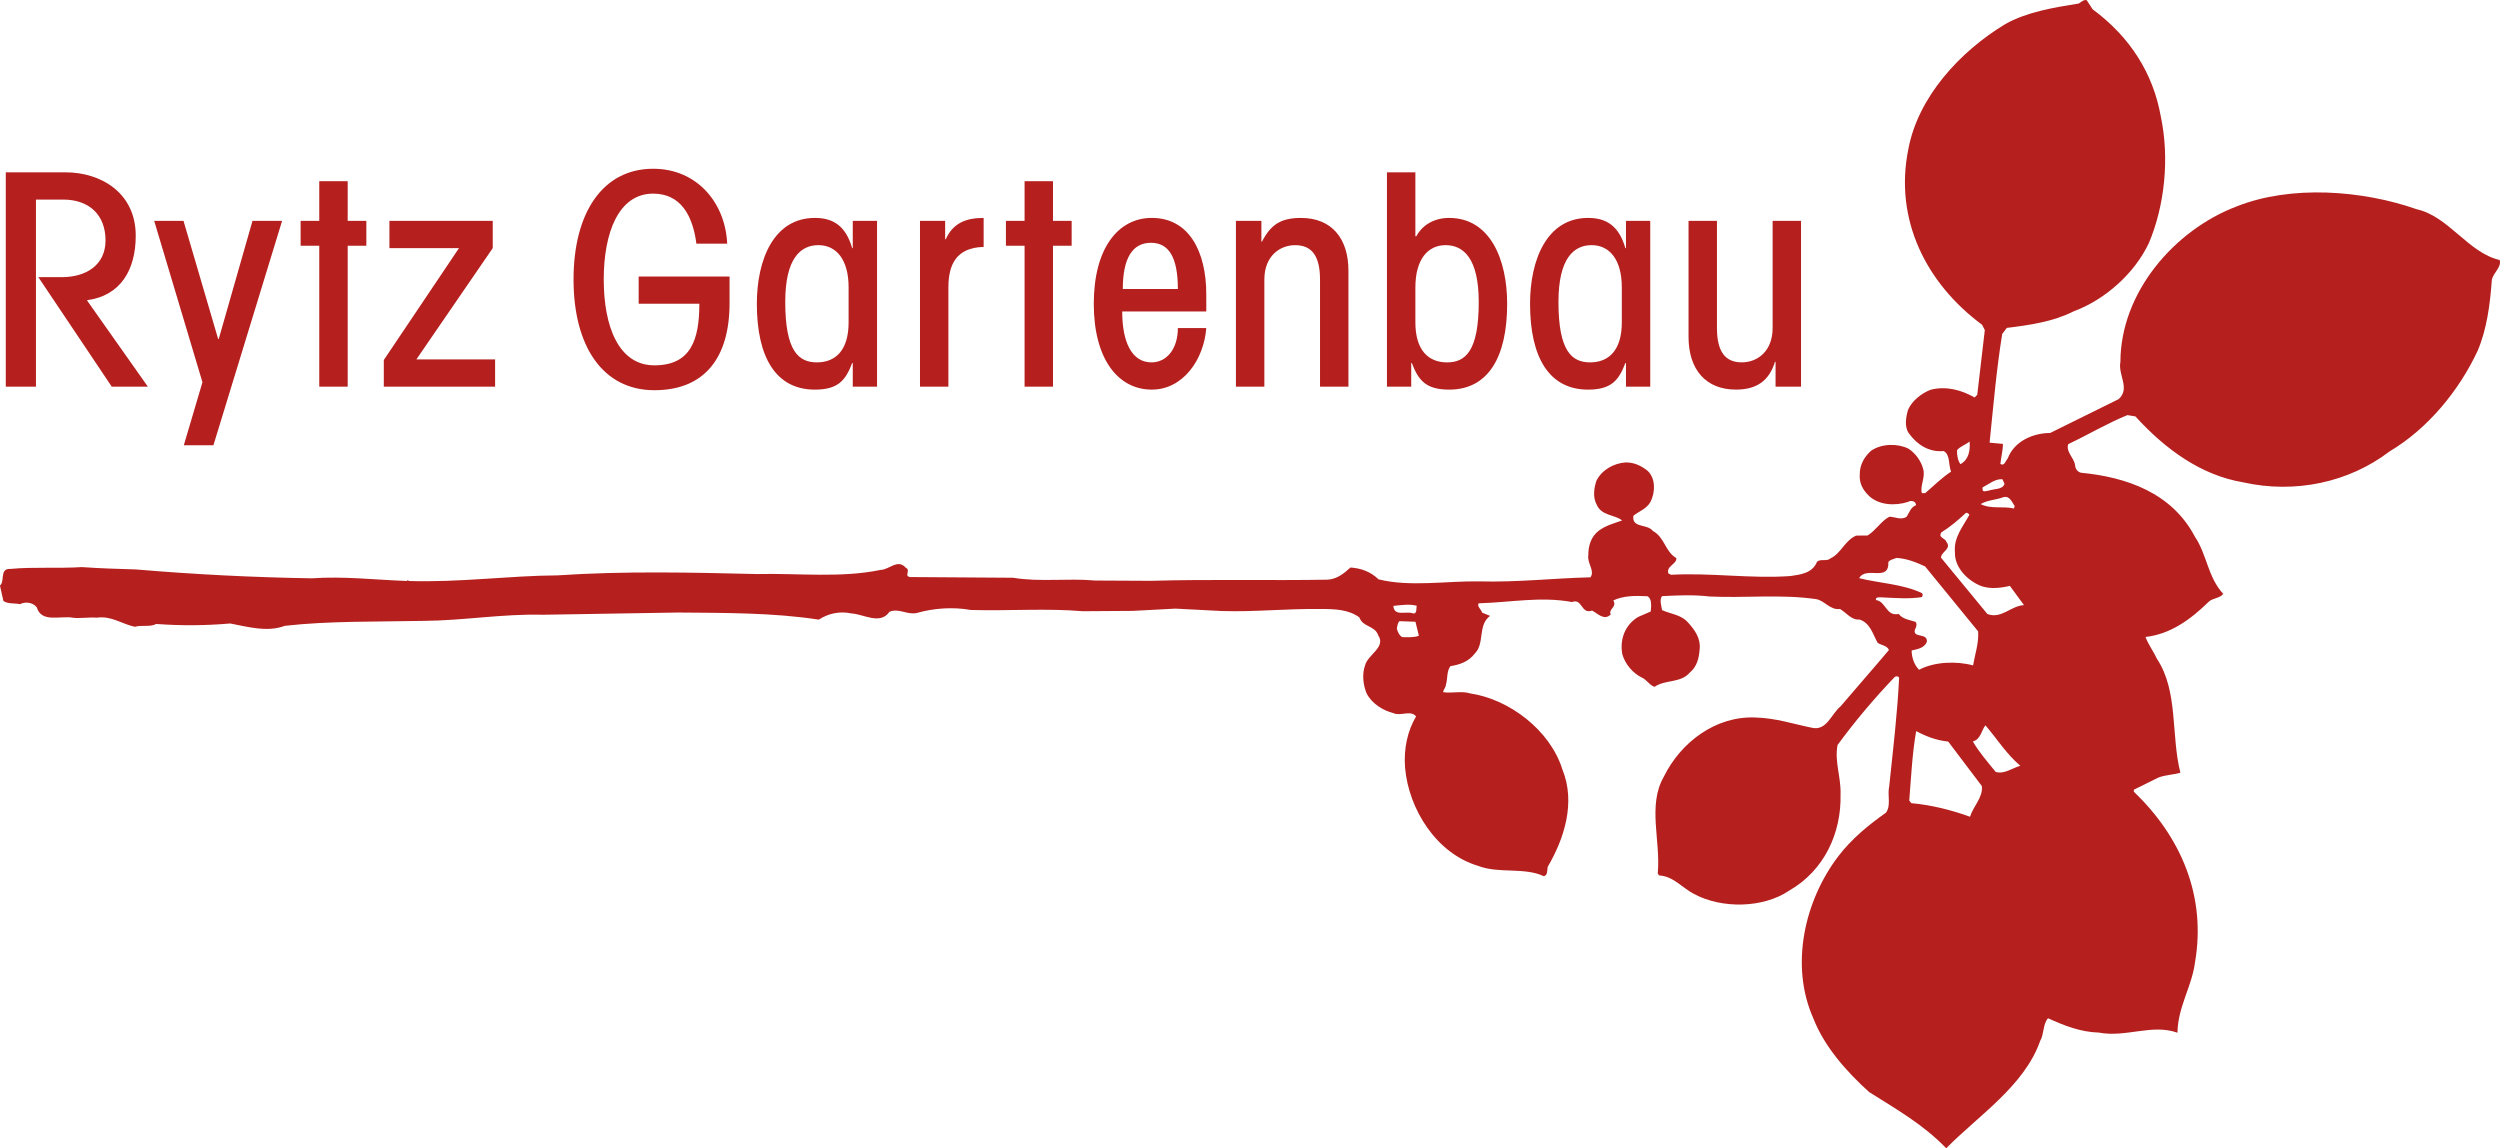 <?xml version="1.0" encoding="UTF-8"?>
<svg id="uuid-188113ee-0260-4467-ab3e-fbebc5ac7539" data-name="Ebene 1" xmlns="http://www.w3.org/2000/svg" viewBox="0 0 226.979 104.253">
  <defs>
    <style>
      .uuid-7cfab1ca-d630-4370-8861-0cab94f28253 {
        fill: #b5201f;
      }
    </style>
  </defs>
  <path class="uuid-7cfab1ca-d630-4370-8861-0cab94f28253" d="M190.005.852c3.406,2.519,5.486,5.834,6.173,9.699.812,3.808.359,8.11-1.074,11.509-1.313,2.791-4.018,5.172-6.859,6.217-1.81.92-3.927,1.236-6.041,1.493l-.42.547c-.523,3.213-.808,6.605-1.147,9.873l1.212.112c.004.607-.176,1.212-.23,1.818.365.24.479-.304.662-.489.593-1.574,2.285-2.31,3.857-2.321l6.214-3.07c1.083-.974-.072-2.179.163-3.392.017-6.291,4.883-11.952,10.559-14.109,4.952-1.968,11.429-1.465,16.343.259,2.908.643,4.685,3.962,7.533,4.609.189.664-.596,1.153-.713,1.819-.164,2.241-.457,4.482-1.29,6.427-1.67,3.581-4.492,7.049-7.99,9.129-3.673,2.807-8.569,3.869-13.297,2.81-3.818-.643-7.042-2.979-9.784-5.986l-.727-.118c-1.809.735-3.558,1.776-5.37,2.636-.238.67.493,1.21.619,1.874.002.36.243.664.55.723,4.118.395,8.24,1.823,10.328,5.802,1.1,1.626,1.172,3.683,2.572,5.19-.298.424-.966.368-1.327.733-1.682,1.645-3.489,2.927-5.728,3.186.246.663.737,1.326,1.044,1.99,1.955,2.953,1.255,6.951,2.125,10.336-.666.185-1.332.19-1.996.436l-2.23,1.104.001.18c4.264,4.092,6.598,9.459,5.547,15.522-.287,2.179-1.549,4.004-1.591,6.361-2.307-.831-4.656.458-7.143-.012-1.694-.053-3.152-.646-4.609-1.301-.479.548-.351,1.456-.713,2.06-1.424,4.066-5.583,6.759-8.53,9.744-2.071-2.166-4.623-3.603-6.993-5.101-2.068-1.862-4.082-4.15-5.066-6.686-2.153-4.824-.799-10.71,2.262-14.723,1.201-1.577,2.767-2.862,4.332-3.961.478-.668.111-1.576.287-2.361.342-3.272.745-6.604.903-9.874-.061-.181-.303-.178-.424-.056-1.86,1.948-3.602,4.016-5.164,6.148-.291,1.514.321,2.9.272,4.477.082,3.51-1.468,6.909-4.664,8.744-2.348,1.592-6.102,1.674-8.655.296-1.03-.535-1.883-1.618-3.157-1.673l-.122-.18c.285-2.968-.947-6.169.55-8.781,1.55-3.157,4.745-5.537,8.315-5.379,1.878.051,3.394.581,5.152.934,1.333.297,1.747-1.279,2.589-1.952,1.444-1.706,3.007-3.469,4.387-5.114-.186-.423-.728-.42-1.034-.658-.429-.785-.679-1.812-1.649-2.107-.724.068-1.152-.597-1.762-.956-.908.127-1.396-.778-2.18-.895-3.153-.463-6.542-.08-9.688-.24-1.452-.17-2.845-.104-4.295-.03-.242.362-.057.846.008,1.269.785.358,1.754.412,2.367,1.137.607.661,1.157,1.442,1.045,2.41-.056.786-.231,1.576-.895,2.127-.844.973-2.237.616-3.2,1.291-.425-.121-.731-.663-1.154-.842-.854-.416-1.525-1.258-1.769-2.107-.252-1.332.222-2.662,1.431-3.395l1.145-.494c.056-.487.114-1.21-.311-1.388-1.093-.057-2.182-.05-3.084.381.368.604-.481.79-.235,1.273-.599.609-1.212-.113-1.695-.352-1.028.37-.855-1.144-1.824-.775-2.845-.527-5.568.036-8.471.115-.178.305.247.545.31.846l.724.297c-1.143.855-.466,2.484-1.37,3.4-.597.791-1.443,1.039-2.231,1.165-.36.485-.234,1.15-.411,1.696.002.243-.241.423-.239.668.788.117,1.696-.133,2.422.106,3.574.521,7.284,3.342,8.396,6.906,1.229,3.015.163,6.29-1.334,8.844-.057.302.006.787-.354.848-1.766-.834-4.119-.213-5.939-.93-3.82-1.122-6.33-5.16-6.657-8.914-.133-1.754.22-3.328.999-4.665-.489-.603-1.39.009-2.058-.293-.911-.233-1.941-.834-2.435-1.799-.305-.722-.433-1.751-.137-2.537.236-.974,1.925-1.648,1.192-2.733-.308-.907-1.395-.719-1.707-1.621-.968-.723-2.243-.773-3.575-.764-3.026-.043-5.99.281-8.958.18l-4.178-.216-3.87.205-4.539.03c-3.269-.28-6.78-.014-10.169-.114-1.636-.292-3.39-.161-4.901.277-.908.186-1.637-.476-2.48-.106-.843,1.218-2.363.196-3.451.145-1.091-.237-2.116.014-2.963.562-4.118-.638-8.597-.609-12.77-.645l-12.289.202c-3.633-.098-7.198.533-10.831.556-4.236.089-8.531-.007-12.583.448-1.631.613-3.39.08-4.967-.212-2.236.196-4.477.21-6.716.044-.542.307-1.331.069-1.934.257-1.154-.237-2.127-1.018-3.457-.828-.664-.054-1.45.074-2.116.013-1.155-.234-2.901.505-3.334-.946-.367-.482-1.091-.537-1.518-.292-.487-.116-1.09.007-1.514-.291l-.312-1.393c.483-.427-.073-1.571.958-1.519,2.056-.193,4.298-.028,6.476-.164,1.573.111,3.207.164,4.904.212,5.327.45,10.534.718,15.981.806,2.907-.205,5.75.142,8.658.243l.058-.12.064.119c4.601.151,9.076-.482,13.554-.511,5.986-.405,12.163-.26,18.093-.118,3.695-.087,7.632.373,11.197-.375.787-.005,1.563-1.041,2.298-.199.484.242-.179.727.366.846l9.382.064c2.425.407,4.965.026,7.447.252l5.083.026c5.267-.155,10.956-.008,16.043-.105.846-.064,1.446-.552,2.051-1.102.905.057,1.816.353,2.545,1.072,2.849.711,6.178.141,9.14.185,3.39.1,6.781-.289,10.108-.368.418-.61-.315-1.272-.198-1.997-.005-.846.233-1.694.958-2.243.663-.491,1.445-.677,2.11-.923-.669-.541-1.879-.41-2.31-1.439-.363-.662-.249-1.509-.015-2.178.482-.97,1.567-1.582,2.654-1.651.784-.005,1.394.296,2.004.774.729.719.675,1.932.256,2.785-.357.664-1.021.851-1.562,1.281-.178,1.149,1.272.716,1.764,1.379,1.094.602,1.102,1.87,2.132,2.467.067.543-.963.735-.716,1.399l.244.116c3.568-.204,7.263.375,10.832.114.908-.128,1.997-.256,2.413-1.291.3-.302.909-.006,1.209-.308.965-.43,1.323-1.643,2.349-2.073l1.027-.007c.726-.427,1.261-1.341,1.984-1.706.486-.004,1.096.353,1.575-.011.24-.366.358-.852.844-1.036-.002-.365-.427-.48-.733-.297-1.146.368-2.658.318-3.573-.584-.549-.543-.854-1.144-.801-1.931-.005-.848.413-1.578,1.017-2.122.964-.675,2.414-.685,3.388-.207.67.42,1.156,1.144,1.34,1.805.249.85-.292,1.517-.107,2.244l.307-.002c.778-.671,1.503-1.401,2.345-1.951-.246-.606-.068-1.575-.678-1.872-1.332.129-2.425-.592-3.157-1.614-.426-.601-.252-1.511-.073-2.121.355-.848,1.26-1.521,2.046-1.826,1.448-.375,2.845.042,3.998.697l.242-.24.686-5.876-.246-.483c-5.106-3.78-7.989-9.573-6.699-15.933.879-4.732,4.664-8.871,8.822-11.378,1.991-1.103,4.346-1.483,6.65-1.857.238-.124.416-.367.722-.306l.55.843ZM177.676,40.878c.004.481.065.905.314,1.266.782-.431.896-1.275.833-2.06-.362.302-.844.427-1.146.794M181.807,43.511c-.662-.054-1.206.432-1.809.741l.001.181c.002.302.366.12.546.117.479-.188,1.267-.071,1.449-.616l-.188-.423ZM181.881,45.145c-.664.249-1.452.253-2.054.622.91.476,2.059.167,3.028.4l.057-.239c-.241-.301-.429-.965-1.031-.783M178.501,46.558c-.725.671-1.445,1.283-2.231,1.771-.356.487.369.542.43.843.553.662-.476.913-.473,1.458l4.211,5.117c1.273.479,2.111-.738,3.322-.809l-1.282-1.747c-.786.19-1.754.314-2.603.017-1.213-.474-2.432-1.675-2.382-3.068-.131-1.333.714-2.306,1.31-3.398-.061-.121-.181-.184-.303-.183M172.173,50.656c-.243.122-.545.124-.724.368.071,1.878-1.995.316-2.655,1.468,1.881.472,3.938.523,5.699,1.357.122.122.06.243.003.361-1.147.192-2.479.079-3.692.024-.18.001-.544-.054-.48.247.907.115.916,1.51,2.062,1.259.367.481.975.539,1.521.715.181.179.062.545-.058.728-.175.786,1.154.233,1.097,1.08-.239.609-.901.672-1.386.797.004.666.253,1.33.677,1.749,1.387-.733,3.386-.808,4.9-.396.173-1.028.532-1.998.462-3.088l-4.819-5.9c-.786-.36-1.639-.718-2.606-.77M126.506,55.009c.065.967,1.092.48,1.701.655.482.178.358-.426.418-.669-.667-.177-1.453-.052-2.118.014M128.512,56.45l-1.454-.054c-.179.186-.177.425-.238.667.063.244.184.606.491.785.421-.003,1.089.051,1.511-.131l-.31-1.267ZM180.261,65.854c-.361.429-.416,1.276-1.142,1.462.551.963,1.344,1.867,2.074,2.768.789.238,1.516-.371,2.238-.555-1.277-1.081-2.132-2.471-3.17-3.674M173.971,66.38c-.351,2.002-.459,4.18-.626,6.298l.183.242c1.878.169,3.696.642,5.334,1.234.296-.969,1.198-1.76,1.072-2.788l-3.052-4.036c-1.09-.115-2.002-.468-2.91-.95"/>
  <g>
    <path class="uuid-7cfab1ca-d630-4370-8861-0cab94f28253" d="M.525,35.106V15.646h5.429c3.199,0,6.37,1.854,6.37,5.752,0,3.064-1.344,5.456-4.435,5.86l5.537,7.849h-3.279l-6.666-9.945h2.15c2.15,0,3.951-1.075,3.951-3.333,0-2.312-1.478-3.709-3.844-3.709h-2.473v16.987H.525Z"/>
    <path class="uuid-7cfab1ca-d630-4370-8861-0cab94f28253" d="M19.376,40.427h-2.688l1.693-5.725-4.381-14.649h2.661l3.145,10.725h.054l3.064-10.725h2.688l-6.236,20.374Z"/>
    <path class="uuid-7cfab1ca-d630-4370-8861-0cab94f28253" d="M31.567,22.311v12.794h-2.58v-12.794h-1.693v-2.258h1.693v-3.602h2.58v3.602h1.694v2.258h-1.694Z"/>
    <path class="uuid-7cfab1ca-d630-4370-8861-0cab94f28253" d="M44.953,35.106h-10.107v-2.419l6.827-10.16h-6.317v-2.473h9.381v2.473l-6.935,10.106h7.15v2.473Z"/>
  </g>
  <g>
    <path class="uuid-7cfab1ca-d630-4370-8861-0cab94f28253" d="M63.227,22.123c-.322-2.473-1.371-4.543-3.924-4.543-3.145,0-4.489,3.548-4.489,7.795,0,4.247,1.344,7.795,4.596,7.795,3.306,0,4.085-2.312,4.085-5.591h-5.51v-2.473h8.252v2.419c0,4.946-2.258,7.903-6.827,7.903-4.677,0-7.338-3.978-7.338-10.053,0-6.075,2.661-10.053,7.23-10.053,4.005,0,6.559,3.118,6.72,6.8h-2.795Z"/>
    <path class="uuid-7cfab1ca-d630-4370-8861-0cab94f28253" d="M79.628,35.106h-2.204v-2.15h-.054c-.591,1.559-1.263,2.419-3.387,2.419-3.521,0-5.268-2.903-5.268-7.795,0-4.005,1.532-7.795,5.268-7.795,1.64,0,2.795.699,3.387,2.742h.054v-2.473h2.204v15.052ZM77.047,26.101c0-2.553-1.129-3.844-2.742-3.844s-3.011,1.183-3.011,5.161c0,4.462,1.21,5.483,2.876,5.483,1.694,0,2.876-1.102,2.876-3.629v-3.172Z"/>
    <path class="uuid-7cfab1ca-d630-4370-8861-0cab94f28253" d="M83.527,35.106v-15.052h2.285v1.667h.054c.645-1.425,1.774-1.935,3.44-1.935v2.634c-2.527.054-3.199,1.666-3.199,3.682v9.004h-2.58Z"/>
    <path class="uuid-7cfab1ca-d630-4370-8861-0cab94f28253" d="M95.603,22.311v12.794h-2.58v-12.794h-1.693v-2.258h1.693v-3.602h2.58v3.602h1.694v2.258h-1.694Z"/>
    <path class="uuid-7cfab1ca-d630-4370-8861-0cab94f28253" d="M101.887,28.278c0,2.715.834,4.623,2.661,4.623,1.344,0,2.392-1.183,2.392-3.118h2.58c-.215,2.849-2.097,5.591-4.946,5.591-3.064,0-5.268-2.768-5.268-7.795,0-5.027,2.204-7.795,5.268-7.795,3.387,0,4.946,3.064,4.946,6.935v1.559h-7.634ZM106.94,26.236c0-2.849-.807-4.193-2.446-4.193s-2.553,1.344-2.553,4.193h5Z"/>
    <path class="uuid-7cfab1ca-d630-4370-8861-0cab94f28253" d="M112.212,35.106v-15.052h2.312v1.882h.054c.807-1.559,1.72-2.15,3.548-2.15,2.742,0,4.301,1.828,4.301,4.784v10.537h-2.58v-9.73c0-2.15-.753-3.118-2.258-3.118-1.398,0-2.795.995-2.795,3.118v9.73h-2.58Z"/>
    <path class="uuid-7cfab1ca-d630-4370-8861-0cab94f28253" d="M125.924,15.646h2.58v5.806h.081c.456-.86,1.451-1.667,2.983-1.667,3.737,0,5.269,3.79,5.269,7.795,0,4.892-1.747,7.795-5.269,7.795-2.123,0-2.795-.86-3.387-2.419h-.054v2.15h-2.204V15.646ZM128.505,29.273c0,2.527,1.183,3.629,2.876,3.629,1.667,0,2.876-1.021,2.876-5.483,0-3.978-1.397-5.161-3.01-5.161s-2.742,1.29-2.742,3.844v3.172Z"/>
    <path class="uuid-7cfab1ca-d630-4370-8861-0cab94f28253" d="M149.828,35.106h-2.204v-2.15h-.054c-.591,1.559-1.263,2.419-3.387,2.419-3.521,0-5.268-2.903-5.268-7.795,0-4.005,1.532-7.795,5.268-7.795,1.64,0,2.796.699,3.387,2.742h.054v-2.473h2.204v15.052ZM147.247,26.101c0-2.553-1.129-3.844-2.741-3.844-1.613,0-3.011,1.183-3.011,5.161,0,4.462,1.21,5.483,2.876,5.483,1.693,0,2.876-1.102,2.876-3.629v-3.172Z"/>
    <path class="uuid-7cfab1ca-d630-4370-8861-0cab94f28253" d="M163.518,20.053v15.052h-2.312v-2.258h-.053c-.538,1.774-1.721,2.526-3.548,2.526-2.742,0-4.3-1.828-4.3-4.784v-10.537h2.58v9.73c0,2.15.753,3.118,2.258,3.118,1.398,0,2.796-.995,2.796-3.118v-9.73h2.58Z"/>
  </g>
</svg>